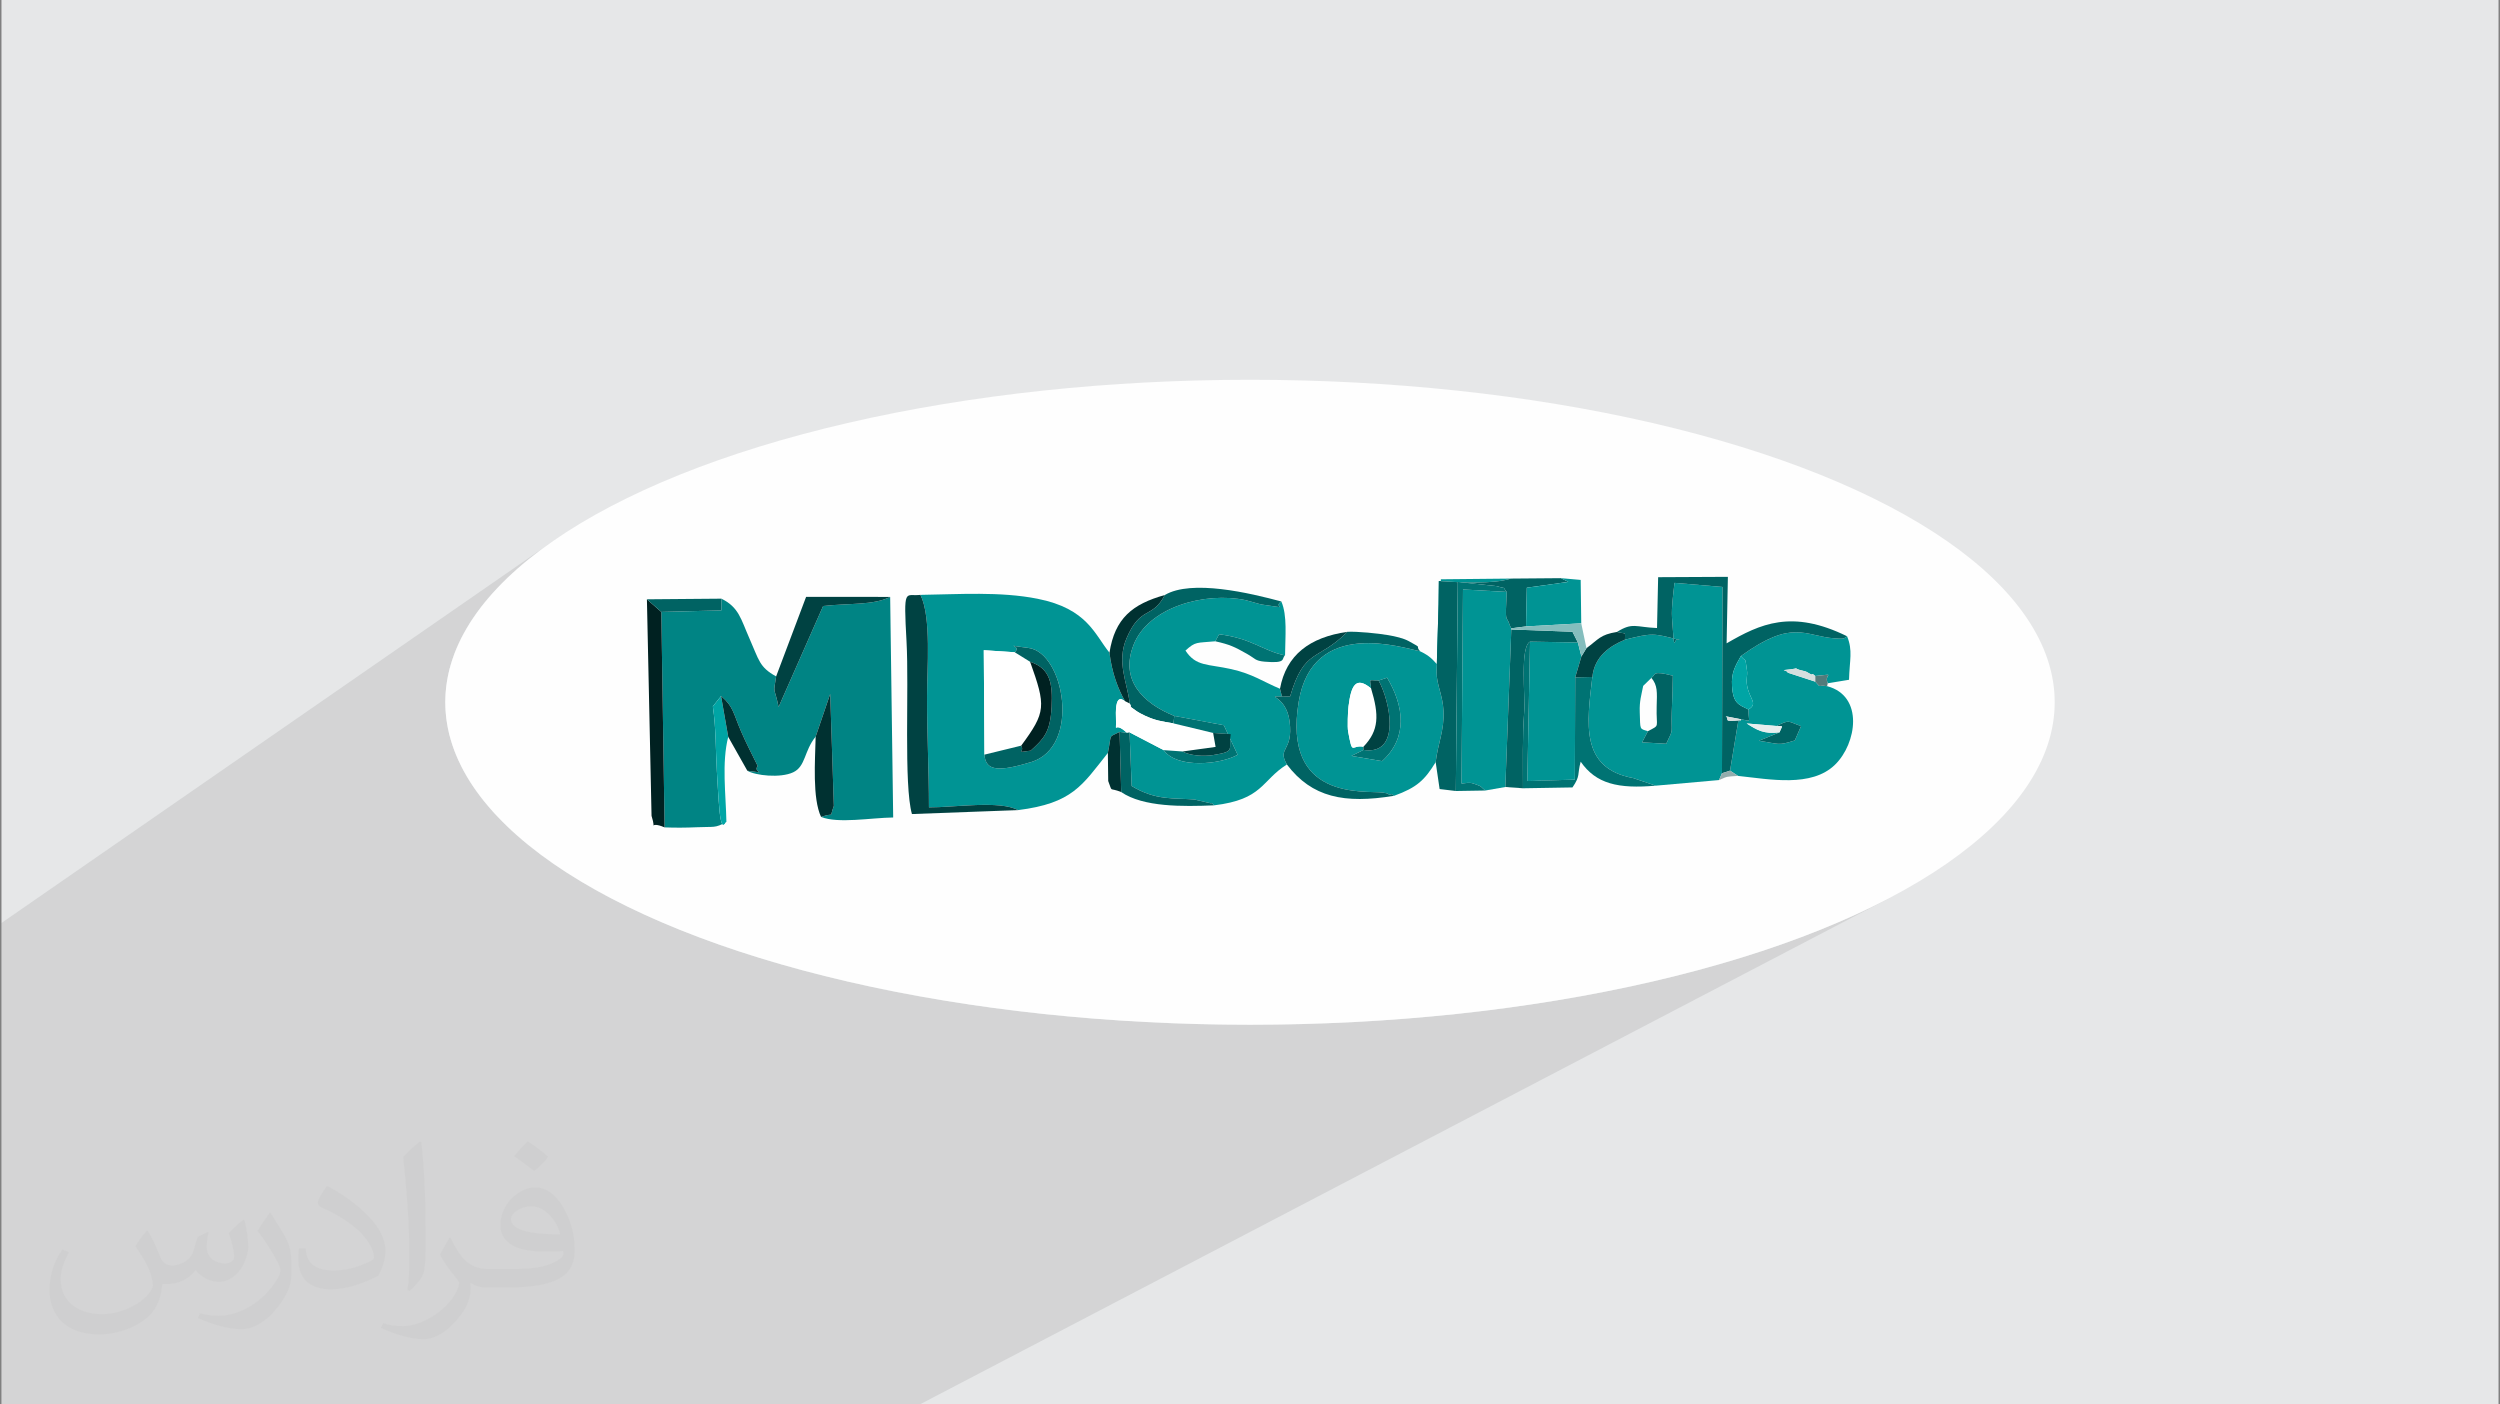 <?xml version="1.0" encoding="UTF-8"?>
<!DOCTYPE svg PUBLIC "-//W3C//DTD SVG 1.1//EN" "http://www.w3.org/Graphics/SVG/1.1/DTD/svg11.dtd">
<!-- Creator: CorelDRAW 2017 -->
<svg xmlns="http://www.w3.org/2000/svg" xml:space="preserve" width="356px" height="200px" version="1.1" style="shape-rendering:geometricPrecision; text-rendering:geometricPrecision; image-rendering:optimizeQuality; fill-rule:evenodd; clip-rule:evenodd"
viewBox="0 0 356000 200000"
 xmlns:xlink="http://www.w3.org/1999/xlink">
 <rect x="0" y="0" width="356000" height="200000" fill="#808080" stroke="none"/>
 <defs>
  <style type="text/css">
   <![CDATA[
    .fil2 {fill:#FEFEFE}
    .fil10 {fill:#002121}
    .fil11 {fill:#003131}
    .fil7 {fill:#004242}
    .fil6 {fill:#006363}
    .fil9 {fill:#007373}
    .fil4 {fill:#008484}
    .fil5 {fill:#009494}
    .fil12 {fill:#00A5A5}
    .fil16 {fill:#527B7B}
    .fil13 {fill:#84BDBD}
    .fil17 {fill:#94ADAD}
    .fil15 {fill:#D5DEDE}
    .fil0 {fill:#E6E7E8}
    .fil14 {fill:#E7EEEE}
    .fil8 {fill:white}
    .fil3 {fill:#373435;fill-opacity:0.031}
    .fil1 {fill:#373435;fill-opacity:0.102}
   ]]>
  </style>
 </defs>
 <g id="Layer_x0020_1">
  <polygon class="fil0" points="210,0 355790,0 355790,200000 210,200000 "/>
  <polygon class="fil1" points="130960,200000 210,200000 210,131430 80000,76190 77240,78110 74710,80090 72420,82120 70370,84210 68560,86340 67020,88520 65740,90740 64730,93010 64000,95300 63560,97640 63410,100000 63560,102360 64000,104690 64730,106990 65740,109250 67020,111480 68560,113660 70370,115790 72420,117870 74710,119910 77240,121890 80000,123810 82980,125670 86180,127480 89580,129210 93180,130880 96970,132470 100950,133990 105110,135440 109440,136800 113930,138080 118580,139270 123380,140380 128320,141390 133400,142310 138600,143130 143930,143860 149360,144480 154910,144990 160550,145390 166280,145680 172100,145860 178000,145920 183900,145860 189720,145680 195450,145390 201090,144990 206640,144480 212070,143860 217400,143130 222600,142310 227680,141390 232620,140380 237420,139270 242070,138080 246560,136800 250890,135440 255050,133990 259030,132470 262820,130880 266420,129210 269820,127480 "/>
  <g>
   <path class="fil0" d="M77770 77730l2230 -1540 -2760 1920c-880,650 -1720,1310 -2530,1980l-2290 2030c720,-680 1490,-1360 2290,-2030l2530 -1980 530 -380zm-5350 4390l-2050 2090c640,-700 1320,-1400 2050,-2090zm-2050 2090l-1810 2130c560,-710 1160,-1430 1810,-2130zm-1810 2130l-1540 2180c470,-730 990,-1460 1540,-2180zm-1540 2180l-1280 2220c380,-740 810,-1480 1280,-2220zm-1280 2220l-1010 2270c290,-760 630,-1520 1010,-2270zm-1010 2270l-730 2290c200,-770 440,-1530 730,-2290zm-730 2290l-440 2340c100,-790 250,-1560 440,-2340zm-440 2340l-150 2360c0,-790 50,-1580 150,-2360zm-150 2360l150 2360c-100,-780 -150,-1570 -150,-2360zm150 2360l440 2330c-190,-770 -340,-1540 -440,-2330zm440 2330l730 2300c-290,-760 -530,-1520 -730,-2300zm730 2300l1010 2260c-380,-740 -720,-1500 -1010,-2260zm1010 2260l1280 2230c-470,-740 -900,-1480 -1280,-2230zm1280 2230l1540 2180c-550,-720 -1070,-1450 -1540,-2180zm1540 2180l1810 2130c-650,-710 -1250,-1420 -1810,-2130zm1810 2130l2050 2080c-730,-680 -1410,-1380 -2050,-2080zm2050 2080l2290 2040c-800,-670 -1570,-1350 -2290,-2040zm2290 2040l2530 1980c-880,-650 -1720,-1310 -2530,-1980zm2530 1980l2760 1920c-960,-630 -1880,-1270 -2760,-1920zm2760 1920l2980 1860c-1030,-610 -2020,-1230 -2980,-1860zm2980 1860l3200 1810c-1100,-590 -2170,-1190 -3200,-1810zm3200 1810l3400 1730c-1170,-570 -2300,-1140 -3400,-1730zm3400 1730l3600 1670c-1230,-550 -2430,-1100 -3600,-1670zm3600 1670l3790 1590c-1290,-520 -2560,-1050 -3790,-1590zm3790 1590l3980 1520c-1350,-490 -2680,-1000 -3980,-1520zm3980 1520l4160 1450c-1410,-470 -2800,-950 -4160,-1450zm4160 1450l4330 1360c-1470,-440 -2910,-900 -4330,-1360zm4330 1360l4490 1280c-1520,-410 -3020,-840 -4490,-1280zm4490 1280l4650 1190c-1570,-380 -3120,-780 -4650,-1190zm4650 1190l4800 1110c-1620,-350 -3220,-720 -4800,-1110zm4800 1110l4940 1010c-1670,-320 -3320,-660 -4940,-1010zm4940 1010l5080 920c-1710,-290 -3410,-590 -5080,-920zm5080 920l5200 820c-1750,-250 -3490,-530 -5200,-820zm5200 820l5330 730c-1800,-230 -3570,-470 -5330,-730zm5330 730l5430 620c-1830,-190 -3640,-400 -5430,-620zm5430 620l5550 510c-1870,-150 -3720,-330 -5550,-510zm5550 510l5640 400c-1900,-110 -3780,-250 -5640,-400zm5640 400l5730 290c-1920,-80 -3830,-170 -5730,-290zm5730 290l5820 180c-1950,-40 -3890,-100 -5820,-180zm5820 180l5900 60c-1980,0 -3940,-20 -5900,-60zm5900 60l5900 -60c-1960,40 -3920,60 -5900,60zm5900 -60l5820 -180c-1930,80 -3870,140 -5820,180zm5820 -180l5730 -290c-1890,120 -3810,220 -5730,290zm5730 -290l5640 -400c-1860,150 -3740,290 -5640,400zm5640 -400l5550 -510c-1830,180 -3680,350 -5550,510zm5550 -510l5430 -620c-1790,220 -3600,430 -5430,620zm5430 -620l5330 -730c-1760,260 -3530,500 -5330,730zm5330 -730l5200 -820c-1710,290 -3450,570 -5200,820zm5200 -820l5080 -920c-1670,330 -3360,630 -5080,920zm5080 -920l4940 -1010c-1620,350 -3270,690 -4940,1010zm4940 -1010l4800 -1110c-1580,390 -3180,760 -4800,1110zm4800 -1110l4650 -1190c-1530,410 -3080,810 -4650,1190zm4650 -1190l4490 -1280c-1470,440 -2970,870 -4490,1280zm4490 -1280l4330 -1360c-1420,460 -2860,920 -4330,1360zm4330 -1360l4160 -1450c-1360,500 -2750,980 -4160,1450zm4160 -1450l3980 -1520c-1300,520 -2630,1030 -3980,1520zm3980 -1520l3790 -1590c-1230,540 -2500,1070 -3790,1590zm3790 -1590l3600 -1670c-1170,570 -2370,1120 -3600,1670zm3600 -1670l3400 -1730 -1690 880c-560,290 -1130,570 -1710,850z"/>
  </g>
  <ellipse class="fil2" cx="178000" cy="100000" rx="114590" ry="45920"/>
  <path class="fil3" d="M21010 175250c680,1030 1120,2020 1550,3120 320,640 490,1830 1980,1830 440,0 1070,-140 1630,-450 630,-330 1110,-830 1360,-1590l600 -2020 1460 -720 100 100c-200,760 -250,1490 -250,2060 0,1690 1460,2330 2620,2330 670,0 1280,-330 1280,-950 0,-800 -340,-2160 -770,-3380 670,-680 1350,-1360 2130,-1910l120 60c340,1440 530,2860 530,3810 0,930 -410,1960 -750,2640 -700,1310 -1940,2360 -3430,2360 -1140,0 -2410,-570 -3280,-1630l-50 0c-820,1020 -2090,1940 -4110,1940l-630 0c-100,1340 -390,2290 -830,3140 -1210,2370 -4800,4030 -8170,4030 -4700,0 -7050,-2710 -7050,-6320 0,-2230 730,-4300 1840,-5770l920 380c-700,1340 -1170,2600 -1170,3840 0,3380 2750,4990 5920,4990 2930,0 6570,-1870 7230,-4040 -250,-2370 -1140,-3480 -2500,-5640 410,-720 940,-1440 1600,-2210l120 0 0 0 0 0zm54140 -12720c990,620 1960,1350 2910,2190 -530,750 -1190,1430 -2010,2030 -950,-770 -1900,-1430 -2860,-2130 660,-740 1300,-1450 1960,-2090l0 0 0 0zm510 9250c-1600,0 -2900,1040 -2900,1820 0,1670 3190,2190 7020,2170 -480,-1960 -2160,-3990 -4120,-3990zm-3580 8940c2080,0 3890,-60 5280,-410 1550,-400 2860,-1180 2860,-1720 0,-140 0,-310 -50,-450 -870,80 -1870,80 -2740,80 -2810,0 -4970,-640 -5820,-2220 -210,-440 -360,-930 -360,-1490 0,-1530 660,-3020 1820,-4050 970,-850 2030,-1380 3120,-1380 1970,0 3540,1580 4640,4070 600,1360 1010,2930 1010,4910 0,1320 -360,2430 -1180,3250 -1530,1480 -4350,2040 -8660,2040l-1960 0 0 0 -510 0c-1070,0 -1840,-190 -2450,-660l-100 0c30,250 50,490 50,720 0,970 -320,2210 -960,3200 -1920,2850 -4000,4090 -5800,4090 -1820,0 -4040,-700 -6050,-1610l360 -700c650,280 1550,450 2790,450 3240,0 7510,-3120 8040,-6170 -120,-250 -340,-580 -650,-930 -950,-1130 -1550,-2070 -2110,-3060 480,-950 920,-1710 1330,-2400l170 -20c1380,2830 2640,4450 5450,4450l440 0 0 0 2040 0 0 0 0 0 0 10zm-14070 2980c240,-1300 260,-2760 260,-4120l0 -2020c0,-3770 -470,-9250 -860,-12820 670,-730 1620,-1590 2370,-2170l220 60c510,4490 630,9690 630,14500 0,1260 -50,2490 -170,3400 -70,1130 -730,1990 -2140,3310l-310 -140 0 0zm-14470 -5950c70,1770 940,3160 3980,3160 1890,0 3480,-490 5250,-1330 320,-140 490,-330 490,-490 0,-1110 -850,-2580 -2280,-3920 -1390,-1260 -3220,-2370 -4940,-3110 -590,-240 -780,-510 -780,-760 0,-510 680,-1580 1240,-2350l190 -20c1970,1030 4160,2560 5790,4260 1480,1570 2400,3160 2400,4890 0,1280 -390,2480 -1020,3600 -2160,1090 -4460,1920 -6730,1920 -2770,0 -4660,-1300 -4660,-4350 0,-330 0,-840 120,-1500l950 0 0 0 0 0 0 0zm-5000 -5030l1720 2780c630,1030 1210,2150 1210,3920l0 2260c0,1830 -1160,3790 -3050,5730 -1480,1310 -2790,1870 -4000,1870 -1800,0 -3850,-560 -6230,-1580l270 -700c750,200 1620,370 2690,370 3410,-20 6910,-2520 8510,-5570 190,-350 260,-680 260,-910 0,-350 -190,-740 -340,-1090 -870,-1640 -1840,-3140 -2910,-4530 560,-880 1120,-1730 1730,-2570l140 20 0 0 0 0 0 0z"/>
  <g>
   <path class="fil4" d="M94170 87140l470 30680c1550,60 3010,50 4570,-20 2530,-120 2560,180 4230,-760 -180,-180 -760,2170 -1100,-2990 -100,-1370 -180,-2870 -260,-4250 -180,-3140 -110,-6080 -570,-9210l1170 -1470c1780,1490 1760,2540 2870,5080 740,1710 1560,3260 2350,4890 -820,920 1790,1070 -1480,660 1130,690 4700,1080 6520,230 1810,-840 1550,-3060 3210,-5080l2070 -6080 520 15940c-720,1930 220,840 -1820,1570 2430,980 7120,120 10270,80l-430 -31410c-2380,1220 -6050,880 -9550,1300l-6340 14380c-600,-3020 -800,-1640 -350,-4360 -2410,-1330 -2420,-2300 -3810,-5430 -1210,-2730 -1480,-4410 -3980,-5640l0 1670 -8560 220z"/>
   <path class="fil5" d="M140190 107460l-100 -14870 4410 290c1210,-1040 -2240,-1140 1960,-610 5100,640 7500,14090 370,16250 -4390,1330 -6510,1390 -6640,-1060zm4780 7900c7770,-980 9110,-3520 12790,-8140 600,-2950 0,-2100 1670,-3000l1050 140c-2070,-1950 -1460,690 -1570,-2190 -150,-3890 1210,-2270 1290,-2330 -950,-1640 -1880,-4040 -2210,-6900 -2100,-2550 -3110,-6270 -10260,-7680 -5290,-1050 -11200,-630 -16660,-550 1580,3160 940,10660 940,14460 -10,5540 270,10320 270,15800 3560,20 10070,-1030 12690,390z"/>
   <path class="fil5" d="M167220 101950l7050 1320 1970 4210c-2530,1420 -8640,1990 -10530,-660l-4860 -2530 300 7640c3460,2100 6050,1680 8930,1920l2370 550c90,-150 300,180 440,280 6980,-850 6670,-3480 10360,-5820 -1420,-2470 950,-1800 390,-6130 -500,-3850 -3670,-3560 -1090,-3560l-280 -1090c-2410,-1010 -3890,-2110 -6910,-2790 -3370,-760 -5050,-350 -6550,-2650 1470,-1330 1550,-1060 4250,-1320l540 -1000c4680,580 6230,2360 9390,3010 20,-2630 350,-5680 -530,-7680 -1350,860 1660,1050 -2750,440 -380,-50 -1800,-510 -2340,-630 -5820,-1230 -13880,1010 -15960,6390 -1960,5030 1360,8300 5810,10100z"/>
   <path class="fil5" d="M235160 96530c660,-460 20,-1090 3050,-310 -10,1760 -80,3360 -150,5100 -120,3370 340,2240 -790,4590l-3440 -200 840 -1590c-1240,-370 -1080,-140 -1170,-2730 -50,-1570 200,-2250 490,-3720 310,-310 960,-930 1170,-1140zm-3770 -5440c-2120,890 -4320,2340 -4640,5310 -770,6540 -1800,13010 5830,14400l3190 1080 9020 -800 420 -970 70 -26530 -6830 -580c-160,1410 -450,3520 -360,4920 410,6240 190,2290 1070,3220 -3770,-980 -3810,-1030 -7770,-50z"/>
   <path class="fil5" d="M195240 98030c-120,-1510 -470,-1120 1070,-1120l1210 -410c2400,4000 3010,8540 -720,11890l-4350 -750 1700 -850 0 -450c-1730,-340 -1510,1420 -2180,-2180 -120,-670 -30,-2870 60,-3590 370,-3000 1060,-4320 3210,-2540zm6960 -5300c-2310,-400 -15270,-4900 -17270,7220 -2320,14040 9240,12610 11970,12910 180,20 430,90 580,110 130,20 430,330 530,160 90,-160 350,100 510,190 3250,-1180 4340,-2220 5920,-4790 320,-2680 1240,-4530 1120,-7240 -100,-2300 -1000,-3810 -980,-5530 60,-4220 310,-8640 310,-13020 3270,230 7700,450 10270,-350l-9980 100 -380 12300c-810,-880 -1130,-1360 -2600,-2060z"/>
   <path class="fil5" d="M252970 103380c1940,-930 1520,-680 3500,20l-890 2040c-2480,780 -2120,490 -5110,50l2940 -1210c-2220,290 -3220,-320 -4680,-1260l4240 360zm-5070 -9960c820,1020 550,-120 880,2130 90,630 -150,1070 -20,1940 310,2060 1680,2680 210,3540 0,1900 570,1680 -1050,1390l-10 140c-130,70 -330,180 -400,230l-1150 6950 1140 750c4520,480 10450,1670 13800,-1590 3100,-3010 4150,-9800 -1120,-11190 -1500,-210 -740,370 -1680,-640l-3920 -1280c-110,-280 -380,-250 -570,-370 3370,-320 350,-420 3020,170 360,80 930,600 1030,430 80,-140 290,180 440,240 3210,-290 1140,-380 1770,1040l3030 -500c70,-2780 570,-4170 -280,-6200 -500,300 -240,420 -1700,310 -4370,-320 -5990,-2850 -13420,2510z"/>
   <path class="fil5" d="M211500 112570l2860 -500 850 -22430 0 -170c-100,-170 -210,-390 -250,-530 -460,-1460 -660,170 -400,-4650l-6230 -350 -210 27640c640,-50 1080,-210 1700,0 1410,490 870,350 1680,990z"/>
   <polygon class="fil5" points="224310,96460 225190,93480 224690,91490 217880,91370 217490,111220 224260,111020 "/>
   <path class="fil6" d="M204440 108530l560 3830 2310 280 280 -29770 5570 600c1550,490 620,-90 1400,820 -260,4820 -60,3190 400,4650 40,140 150,360 250,530l2100 -270 110 -5510 5910 -830c-150,-80 -850,-430 -1060,-530l-7110 60c-2570,800 -7000,580 -10270,350 0,4380 -250,8800 -310,13020 -20,1720 880,3230 980,5530 120,2710 -800,4560 -1120,7240z"/>
   <path class="fil6" d="M230250 89990c1390,350 1140,-110 1140,1100 3960,-980 4000,-930 7770,50 -880,-930 -660,3020 -1070,-3220 -90,-1400 200,-3510 360,-4920l6830 580 -70 26530 1150 -370 1150 -6950c70,-50 270,-160 400,-230 -2860,260 -1470,-90 -2170,-560l2180 420c1620,290 1050,510 1050,-1390 -1350,-680 -2180,-830 -2330,-3340 -120,-1880 440,-2810 1260,-4270 7430,-5360 9050,-2830 13420,-2510 1460,110 1200,-10 1700,-310 -7880,-3870 -12360,-1770 -17150,1010l180 -9470 -9930 50 -160 7240c-3050,-120 -3460,-850 -5710,560z"/>
   <path class="fil7" d="M144970 115360c-2620,-1420 -9130,-370 -12690,-390 0,-5480 -280,-10260 -270,-15800 0,-3800 640,-11300 -940,-14460 -2190,270 -2420,-1350 -1980,6660 370,6640 -410,20410 770,24550l15110 -560z"/>
   <path class="fil8" d="M140190 107460l5230 -1280c3540,-4800 3530,-5600 1270,-11940l-2190 -1360 -4410 -290 100 14870z"/>
   <path class="fil9" d="M216870 112250l7050 -120c1170,-1700 660,-1810 1170,-3670 2180,3160 5350,3890 10680,3420l-3190 -1080c-7630,-1390 -6600,-7860 -5830,-14400l-2440 60 -50 14560 -6770 200 390 -19850c-1460,780 -670,7750 -830,9930 -270,3640 -180,7270 -180,10950z"/>
   <path class="fil6" d="M182550 99170c-2580,0 590,-290 1090,3560 560,4330 -1810,3660 -390,6130 3560,4700 8190,5630 15270,4460 -160,-90 -420,-350 -510,-190 -100,170 -400,-140 -530,-160 -150,-20 -400,-90 -580,-110 -2730,-300 -14290,1130 -11970,-12910 2000,-12120 14960,-7620 17270,-7220 -780,-940 570,-250 -1590,-1430 -760,-420 -1920,-680 -2900,-850 -1510,-260 -4410,-550 -5840,-480 -4270,4280 -6090,2230 -8160,9200 -70,0 -200,10 -220,10l-940 -10z"/>
   <path class="fil6" d="M214360 112070l2510 180c0,-3680 -90,-7310 180,-10950 160,-2180 -630,-9150 830,-9930l6810 120 -770 -1530 -8710 -320 -850 22430z"/>
   <path class="fil10" d="M94640 117820l-470 -30680 -2050 -1800 660 30840c800,2520 -650,570 1860,1640z"/>
   <path class="fil6" d="M165870 84730c-1830,3490 -3420,1450 -5440,6140 -1480,3430 120,6380 440,9310 480,790 -410,80 860,1000 350,260 910,550 1320,740 1500,690 2300,790 4050,1090l120 -1060c-4450,-1800 -7770,-5070 -5810,-10100 2080,-5380 10140,-7620 15960,-6390 540,120 1960,580 2340,630 4410,610 1400,420 2750,-440 -4470,-1200 -12780,-3180 -16590,-920z"/>
   <path class="fil8" d="M160480 104360l370 -70 4860 2530 2680 190 4710 -650 -350 -1990 -5650 -1360c-1750,-300 -2550,-400 -4050,-1090 -410,-190 -970,-480 -1320,-740 -1270,-920 -380,-210 -860,-1000l-670 -340c-80,60 -1440,-1560 -1290,2330 110,2880 -500,240 1570,2190z"/>
   <path class="fil5" d="M217310 89200l7860 -440 -80 -6180 -2820 -250c210,100 910,450 1060,530l-5910 830 -110 5510z"/>
   <path class="fil6" d="M146690 94240c2890,960 3210,3110 3060,6370 -180,3710 -1150,4600 -2980,6280 -2370,300 -780,300 -1350,-710l-5230 1280c130,2450 2250,2390 6640,1060 7130,-2160 4730,-15610 -370,-16250 -4200,-530 -750,-430 -1960,610l2190 1360z"/>
   <path class="fil7" d="M110520 96320c-450,2720 -250,1340 350,4360l6340 -14380c3500,-420 7170,-80 9550,-1300l-11970 -10 -4270 11330z"/>
   <path class="fil11" d="M116150 104900c-80,3420 -480,8770 770,11430 2040,-730 1100,360 1820,-1570l-520 -15940 -2070 6080z"/>
   <path class="fil9" d="M207310 112640l4190 -70c-810,-640 -270,-500 -1680,-990 -620,-210 -1060,-50 -1700,0l210 -27640 6230 350c-780,-910 150,-330 -1400,-820l-5570 -600 -280 29770z"/>
   <path class="fil8" d="M194150 106340c2240,-2330 2240,-4510 1090,-8310 -2150,-1780 -2840,-460 -3210,2540 -90,720 -180,2920 -60,3590 670,3600 450,1840 2180,2180z"/>
   <path class="fil11" d="M157990 92940c330,2860 1260,5260 2210,6900l670 340c-320,-2930 -1920,-5880 -440,-9310 2020,-4690 3610,-2650 5440,-6140 -4640,1300 -7120,3340 -7880,8210z"/>
   <path class="fil6" d="M234670 104120l-840 1590 3440 200c1130,-2350 670,-1220 790,-4590 70,-1740 140,-3340 150,-5100 -3030,-780 -2390,-150 -3050,310 890,1080 810,2000 750,4060 -90,3180 550,2570 -1240,3530z"/>
   <path class="fil6" d="M159660 112790c3140,2150 8760,2080 13230,1890 -140,-100 -350,-430 -440,-280l-2370 -550c-2880,-240 -5470,180 -8930,-1920l-300 -7640 -370 70 -1050 -140 230 8570z"/>
   <path class="fil10" d="M145420 106180c570,1010 -1020,1010 1350,710 1830,-1680 2800,-2570 2980,-6280 150,-3260 -170,-5410 -3060,-6370 2260,6340 2270,7140 -1270,11940z"/>
   <path class="fil12" d="M103440 117040c-70,-3890 -690,-8430 260,-12110l-1020 -5810 -1170 1470c460,3130 390,6070 570,9210 80,1380 160,2880 260,4250 340,5160 920,2810 1100,2990z"/>
   <path class="fil9" d="M194150 106790l-1700 850 4350 750c3730,-3350 3120,-7890 720,-11890l-1210 410c1570,2750 3350,10710 -2160,9880z"/>
   <path class="fil7" d="M182270 98080l280 1090 940 10c20,0 150,-10 220,-10 2070,-6970 3890,-4920 8160,-9200 -5380,780 -8720,3300 -9600,8110z"/>
   <path class="fil9" d="M172750 104370l2500 180c-360,2230 780,2440 -2500,2970 -1410,230 -3290,80 -4360,-510l-2680 -190c1890,2650 8000,2080 10530,660l-1970 -4210 -7050 -1320 -120 1060 5650 1360z"/>
   <path class="fil7" d="M194150 106340l0 450c5510,830 3730,-7130 2160,-9880 -1540,0 -1190,-390 -1070,1120 1150,3800 1150,5980 -1090,8310z"/>
   <path class="fil7" d="M225910 92300l-720 1180 -880 2980 2440 -60c320,-2970 2520,-4420 4640,-5310 0,-1210 250,-750 -1140,-1100 -2400,380 -2630,1060 -4340,2310z"/>
   <path class="fil11" d="M103700 104930l2720 4820c3270,410 660,260 1480,-660 -790,-1630 -1610,-3180 -2350,-4890 -1110,-2540 -1090,-3590 -2870,-5080l1020 5810z"/>
   <polygon class="fil6" points="94170,87140 102730,86920 102730,85250 92120,85340 "/>
   <path class="fil9" d="M173060 91320c2090,470 2720,780 4510,1790 1210,680 1110,980 2480,1110 3270,290 2370,-440 2940,-890 -3160,-650 -4710,-2430 -9390,-3010l-540 1000z"/>
   <path class="fil12" d="M248970 101030c1470,-860 100,-1480 -210,-3540 -130,-870 110,-1310 20,-1940 -330,-2250 -60,-1110 -880,-2130 -820,1460 -1380,2390 -1260,4270 150,2510 980,2660 2330,3340z"/>
   <path class="fil11" d="M157760 107220l50 4000c680,1750 20,830 1850,1570l-230 -8570c-1670,900 -1070,50 -1670,3000z"/>
   <polygon class="fil13" points="224690,91490 225190,93480 225910,92300 225170,88760 217310,89200 215210,89470 215210,89640 223920,89960 "/>
   <path class="fil7" d="M168390 107010c1070,590 2950,740 4360,510 3280,-530 2140,-740 2500,-2970l-2500 -180 350 1990 -4710 650z"/>
   <path class="fil6" d="M253410 104280l-2940 1210c2990,440 2630,730 5110,-50l890 -2040c-1980,-700 -1560,-950 -3500,-20 1080,70 840,-170 440,900z"/>
   <path class="fil14" d="M253410 104280c400,-1070 640,-830 -440,-900l-4240 -360c1460,940 2460,1550 4680,1260z"/>
   <path class="fil15" d="M258500 97070l0 -810c-150,-60 -360,-380 -440,-240 -100,170 -670,-350 -1030,-430 -2670,-590 350,-490 -3020,-170 190,120 460,90 570,370l3920 1280z"/>
   <path class="fil16" d="M260180 97710l90 -410c-630,-1420 1440,-1330 -1770,-1040l0 810c940,1010 180,430 1680,640z"/>
   <path class="fil17" d="M244790 111080c1290,-560 970,-470 2710,-590l-1140 -750 -1150 370 -420 970z"/>
   <path class="fil15" d="M247910 102560l10 -140 -2180 -420c700,470 -690,820 2170,560z"/>
  </g>
 </g>
</svg>
